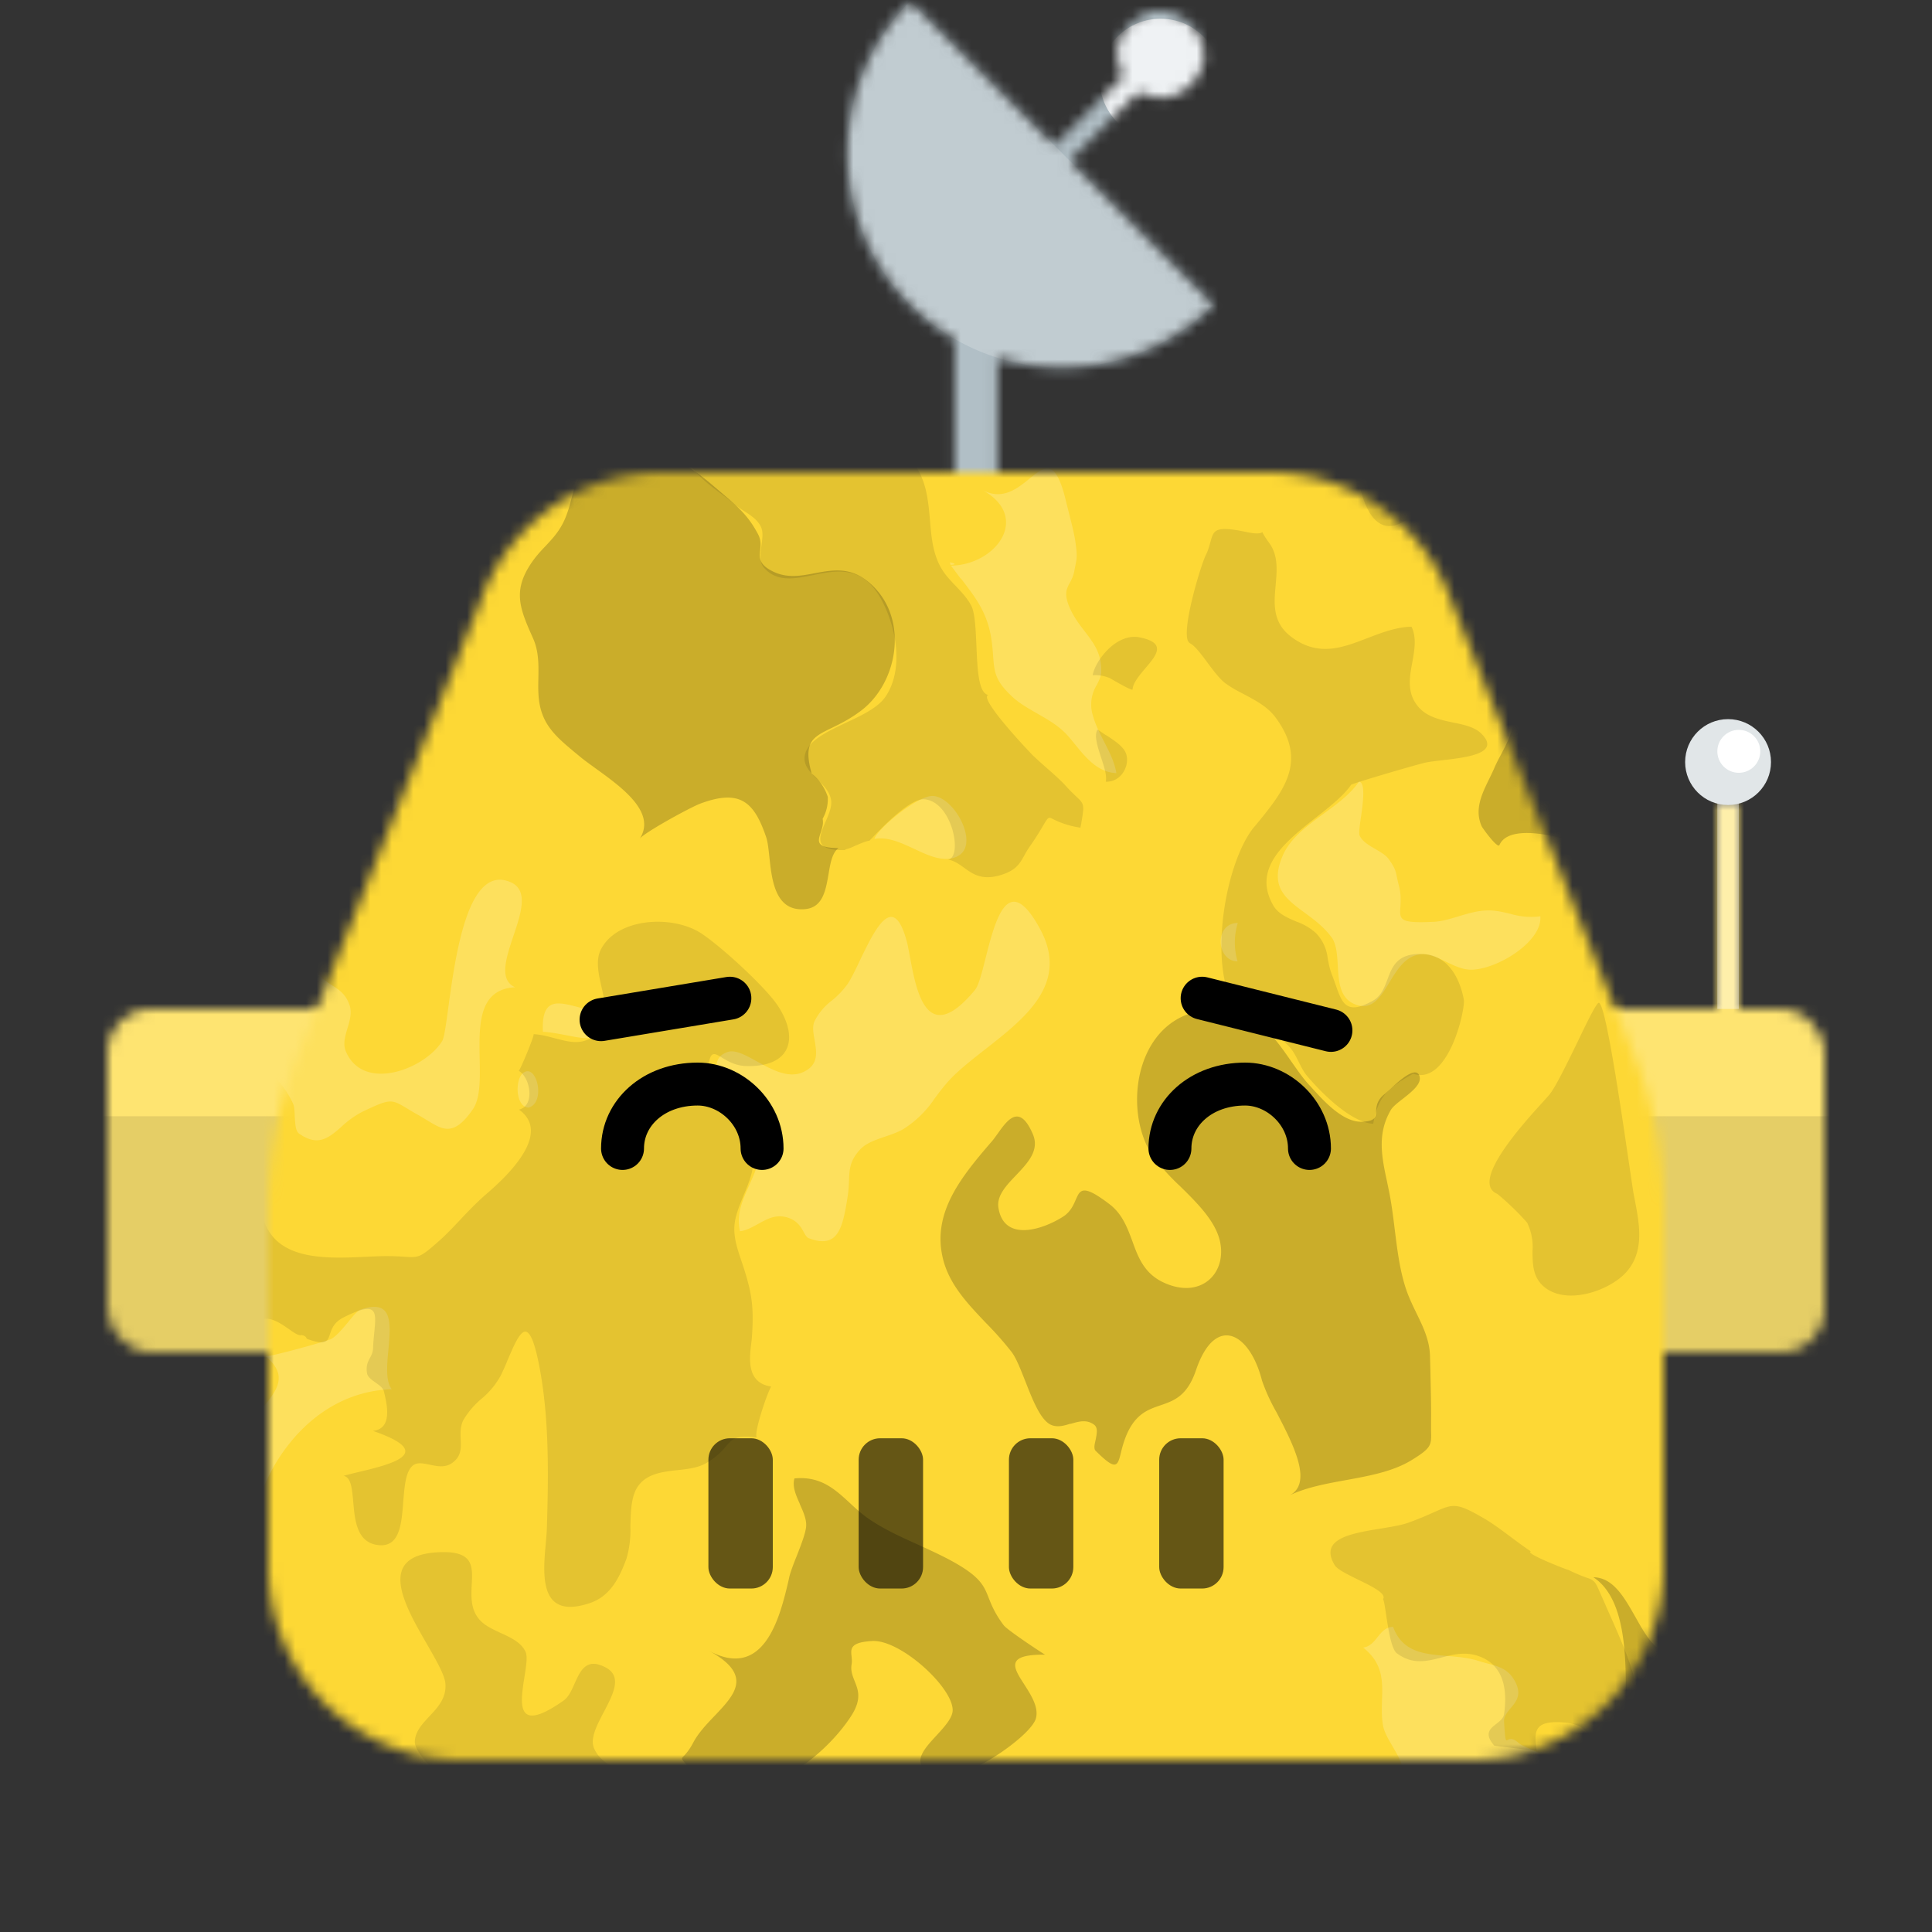 <svg xmlns="http://www.w3.org/2000/svg" viewBox="0 0 180 180" fill="none" shape-rendering="auto"><rect x="0" y="0" width="180" height="180" fill="#333333" stroke="none"/><mask id="viewboxMask"><rect width="180" height="180" rx="0" ry="0" x="0" y="0" fill="#fff" /></mask><g mask="url(#viewboxMask)"><g transform="translate(0 66)"><mask id="sidesAntenna02-a" style="mask-type:luminance" maskUnits="userSpaceOnUse" x="10" y="9" width="160" height="51"><g fill="#fff"><rect x="10" y="28" width="36" height="32" rx="4"/><path d="M160 9h2v20h-2z"/><rect x="134" y="28" width="36" height="32" rx="4"/></g></mask><g mask="url(#sidesAntenna02-a)"><path d="M0 0h180v76H0V0Z" fill="#fdd835"/><path d="M0 0h180v76H0V0Z" fill="#fff" fill-opacity=".3"/><path fill="#000" fill-opacity=".1" d="M0 38h180v38H0z"/></g><path fill="#fff" fill-opacity=".4" d="M160 8h2v20h-2z"/><circle cx="161" cy="5" r="4" fill="#E1E6E8"/><circle cx="162" cy="4" r="2" fill="#fff"/></g><g transform="translate(41)"><mask id="topRadar-a" style="mask-type:luminance" maskUnits="userSpaceOnUse" x="37" y="0" width="36" height="53"><g fill="#fff"><path fill-rule="evenodd" clip-rule="evenodd" d="M43.8.11A20 20 0 1 0 72.08 28.4"/><circle cx="67.13" cy="5.06" r="4" transform="rotate(45 67.13 5.06)"/><path transform="rotate(45 64.3 6.48)" d="M64.31 6.48h2v26h-2z"/><path d="M47.94 28.11h4v24h-4z"/></g></mask><g mask="url(#topRadar-a)"><path d="M0 0h100v52H0V0Z" fill="#90A4AE"/><path d="M0 0h100v52H0V0Z" fill="#fff" fill-opacity=".3"/><path fill-rule="evenodd" clip-rule="evenodd" d="M43.8.11A20 20 0 1 0 72.08 28.4" fill="#fff" fill-opacity=".2"/><circle cx="67.13" cy="7.41" r="5.66" transform="rotate(45 67.13 7.4)" fill="#fff" fill-opacity=".8"/></g></g><g transform="translate(25 44)"><mask id="faceSquare04-a" style="mask-type:luminance" maskUnits="userSpaceOnUse" x="0" y="0" width="130" height="120"><path fill-rule="evenodd" clip-rule="evenodd" d="M0 102V68.85a40 40 0 0 1 2.28-13.31L19.76 12A18 18 0 0 1 36.74 0h56.52a18 18 0 0 1 16.98 12l17.48 43.54A40 40 0 0 1 130 68.85V102a18 18 0 0 1-18 18H18a18 18 0 0 1-18-18Z" fill="#fff"/></mask><g mask="url(#faceSquare04-a)"><path d="M-2-2h134v124H-2V-2Z" fill="#fdd835"/><g transform="translate(-1 -1)"><g fill="#fff" fill-opacity=".2"><path d="M-29.7 126.12c-2.62.41-9.54 1.51-10.8.4-.82-.74-.45-3.34-.18-5.2.1-.72.18-1.32.18-1.68 1.28-.06 2.24 1.38 3.19 2.8 1.4 2.08 2.75 4.1 5 1.03 1.04-1.44.8-3.25.55-5.1-.26-1.95-.52-3.93.72-5.53 1.48-1.9 3.83-2.17 6.16-2.44 2.47-.27 4.9-.55 6.23-2.77.38-.64.48-1.77.6-3 .19-2.11.4-4.5 2.15-5.06 3-.95 3.19 1.67 3.35 3.95.1 1.23.18 2.36.68 2.8 5.46 4.63 5.98-4.3 6.1-6.34v-.03c.02-.42-.05-.76-.12-1.08-.12-.57-.22-1.04.32-1.71.28-.35.67-.3 1.08-.23.4.07.84.14 1.21-.22 1.45-1.39 1.48-1.52 1.8-3.06l.04-.17.05-.2c.11-.52.18-.97.24-1.38A6.4 6.4 0 0 1 .61 88c1.15-1.44 2.3-2.87.14-4.63.6 0 5.76-1.43 6.1-1.62.5-.27 1.07-.96 1.59-1.58.45-.55.85-1.04 1.12-1.14 3.07-1.09 2.85 1.27 2.63 3.69-.14 1.45-.27 2.94.3 3.71-7.95.27-12.73 8.1-13.2 14.16-.07.93.29 1.73.62 2.48.27.6.53 1.17.54 1.76a4.1 4.1 0 0 1-.5 1.95c-.21.46-.42.91-.48 1.52-.23 2.6.81 3.55 2.17 4.8.69.64 1.45 1.34 2.17 2.37 2.4 3.4 1.15 3.93-2.49 3.32-2.09-.36-4.1-.98-6.1-1.61a38.06 38.06 0 0 0-7.53-1.8c-3.34-.34-6.44-.18-8.02 2.61-.92 1.62-1.32 6.05 1.72 6.4-.76.11-1.38.37-2.02.62-.83.34-1.69.68-2.9.76-.96-.39-1.97-.63-3.03-.73-.9.14-1.7.47-2.42.96l-.74.12ZM150.24 57.01c.47.27 1.37.22 2.35.17 1.06-.06 2.2-.12 2.96.21.4.18.8.64 1.2 1.1.37.42.74.85 1.12 1.06.86.5 1.78.67 2.7.84.71.13 1.42.26 2.1.53 2.8 1.14 4.88 3.6 3.26 6.47-.44.8-1.47 1.33-2.5 1.87-1.3.7-2.6 1.38-2.6 2.59 0 4.48 7.78-2.91 8.48-4.5.2-.44.27-.95.34-1.47.1-.72.2-1.46.64-2.03a6.98 6.98 0 0 1 1.96-1.3c.48-.25.87-.46.94-.58 1.3-2.1.75-7.26.32-11.22-.17-1.6-.32-3-.32-3.94-2.2.01-3.19 2.7-4.19 5.38-1.44 3.9-2.89 7.8-8.04 3.5-1.37-1.15-5.3-8.12-5.3-9.42 0-1.18.6-1.84 1.25-2.55.31-.34.63-.68.9-1.1l.75-1.14c.82-1.22 1.01-1.5 1.23-3.82.17-1.88.38-2.17.93-2.91.22-.3.5-.7.87-1.3.17-.3.5-.56.8-.82.7-.6 1.4-1.18.36-2.07-2.6-2.23-8.24 3.55-9.22 4.7-2.78 3.29-6.55 7.77-6.22 11.93.08.94 2.09 9.32 2.92 9.81ZM116.75 116.14c-.33.4-.66.78-.62 1.29.12 1.79.13 1.78.35 1.67.17-.08.46-.22 1.02.3.16.15.63.36 1.2.62 1.33.6 3.16 1.42 2.6 2.12-.28.36-1.04.4-1.85.42-.8.04-1.65.08-2.1.44-.35.28-.56.83-.76 1.32-.16.4-.3.78-.5.92-1.56 1.17-2.17 1.27-5.48 1.27 2.2-.62-3.45-4.51-4.02-3.27.53-1.16-.17-2.38-.85-3.54-.4-.68-.78-1.34-.89-1.96-.14-.8-.11-1.59-.09-2.36.06-1.75.1-3.41-1.76-4.88.63-.08.99-.53 1.34-.97.38-.47.75-.94 1.45-.96.87 2.37 2.9 2.54 5.03 2.71.98.08 1.99.17 2.92.46.3.1.57.17.84.24 1.05.28 1.9.5 2.52 1.58.74 1.28.18 1.95-.35 2.58ZM173.2-4.11c0-1.08-1.99-.92-3.45-.8-.4.02-.76.05-1.03.05.63.25 1 .42 1.24.54.2.1.32.15.45.2.26.06.53.06 1.34.04l1.44-.03ZM-39.75-2.61c-.2.65-.4 1.23-.03 1.36-1.09.22-.88-1.77-.77-2.9.03-.28.05-.5.05-.63 1.44 0 1.07 1.16.75 2.17ZM117.76-4.86h-3.58c.3.14.62.32.94.5 1.33.74 2.63 1.46 2.64-.5ZM172.3 4.14c.43-.08.7-.05.85-.03.09.02.14.03.16 0 .04-.03.03-.1 0-.3-.04-.3-.12-.85-.12-1.87-1.02.02-2.63 2.18-.9 2.2h.01ZM44.89 126.51h1.79c-.37-.08-1.44-.18-1.8 0ZM44.95 71.71c.63-.08 1.17-.4 1.72-.7.78-.43 1.55-.86 2.54-.62 1.02.25 1.4.9 1.67 1.4.15.27.28.5.47.57 2.72 1.03 3.16-.9 3.63-3.93.08-.54.1-1.01.12-1.44.04-1.06.08-1.87 1.04-2.9.55-.59 1.45-.9 2.34-1.2.65-.22 1.3-.45 1.8-.77a9.8 9.8 0 0 0 2.8-2.78c.3-.4.63-.85 1.04-1.33.92-1.1 2.27-2.15 3.66-3.24 3.76-2.94 7.88-6.16 5.11-11.24-2.97-5.46-4.15-.85-5.06 2.71-.34 1.37-.65 2.58-1 3-4.48 5.4-5.45.13-6.04-3.03-.1-.51-.18-.97-.26-1.32-1.26-4.95-2.98-1.38-4.4 1.56-.42.89-.82 1.72-1.17 2.24a7.8 7.8 0 0 1-1.46 1.53 5.57 5.57 0 0 0-1.6 1.9c-.24.5-.12 1.15 0 1.8.18 1.1.38 2.23-.94 2.9-1.4.75-3-.14-4.42-.92-1.08-.6-2.06-1.14-2.77-.88-2.25.8-.23 3.54 1.39 5.73.74 1 1.4 1.9 1.52 2.43.34 1.55-.27 2.9-.88 4.25-.61 1.36-1.23 2.73-.85 4.3ZM9.52 34.33H9.3h.23ZM.12 41.5c-.43 1.4-1.57 2.56-2.7 3.72-1.29 1.32-2.57 2.62-2.8 4.25-.36 2.63 1.66 3.97 3.75 5.35.66.44 1.33.89 1.93 1.38a9.29 9.29 0 0 1 3 3.61c.12.27.14.72.16 1.18.04.68.07 1.39.4 1.62 1.78 1.26 2.77.4 3.96-.64a8.62 8.62 0 0 1 1.96-1.4c2.61-1.23 2.65-1.2 4.21-.26.32.2.7.42 1.17.68l.68.41c1.44.88 2.46 1.5 4.22-1.06.7-1.02.67-2.83.63-4.7-.06-3.14-.13-6.47 3.3-6.66-1.52-.68-.85-2.7-.16-4.77.71-2.1 1.43-4.26-.22-5-4-1.81-5.17 6.75-5.84 11.65-.22 1.61-.38 2.83-.58 3.14-1.6 2.6-7.32 4.8-8.96.97-.3-.68-.08-1.41.14-2.16.22-.72.43-1.46.2-2.16-.36-1.03-.94-1.4-1.61-1.84a7.11 7.11 0 0 1-1.14-.86c-2.78-2.67-2.68-2.84-1.29-5.1l.83-1.38c.3-.53.53-1.37.8-2.28.58-2.08 1.29-4.56 3.12-4.84-1 0-2.04-.24-3.08-.5-1.97-.46-3.9-.93-5.37.44-1.03.96-.85 2.69-.68 4.33.1 1.08.2 2.13-.03 2.9ZM65.5 10.9l-.9-1.2c4.2-.06 7.5-4.53 2.91-7.06 1.87 1.02 3.27-.12 4.4-1.04 1.44-1.17 2.46-2 3.44 2.24l.27 1.07c.22.86.46 1.82.56 2.48.2 1.4.16 1.57 0 2.35l-.09.46c-.08.46-.25.78-.4 1.07-.35.63-.62 1.14.1 2.63.39.78.85 1.38 1.3 1.96.8 1.05 1.54 2 1.51 3.68 0 .47-.2.84-.4 1.25a3.46 3.46 0 0 0-.38 2.87c.23.84.63 1.63 1.04 2.43.49.95.98 1.9 1.15 2.94-1.73-.07-2.83-1.43-3.82-2.64-.35-.43-.68-.84-1.02-1.17-.76-.74-1.69-1.26-2.58-1.77-.78-.45-1.54-.88-2.16-1.43-1.72-1.56-1.78-2.36-1.9-3.84-.03-.47-.07-1-.17-1.67-.38-2.44-1.46-3.83-2.84-5.62ZM65.15 36.8c2.2-.98-.14-5.47-2.18-5.64-1.43-.13-5.26 3.09-5.5 4 1.22-.23 2.48.36 3.71.93 1.38.65 2.73 1.27 3.97.72ZM11.35 29.55c1.01.62 3.03 3.24.1 3.1-.75-.3-1.61-.5-2.46-.68-1.8-.4-3.54-.79-4.05-2.13.56-.01 1.26-.15 2.01-.29 1.57-.3 3.35-.63 4.4 0ZM33.07 51.36c-1.07.05-2.14-.24-3.1-.5-2.03-.54-3.54-.95-3.39 2.27.8.05 1.55.2 2.24.33 2.07.41 3.6.71 4.25-2.1ZM-.27 19.32c-.1.52-.18 1.02-.58 1.15a30.5 30.5 0 0 0-.56-.14c-1.69-.4-4.68-1.12-3.95-2.77.9-2 2.61-1.12 4.13-.34.69.36 1.33.7 1.85.73-.66.1-.78.76-.89 1.37ZM91.3 46.57a6.25 6.25 0 0 1 .02-3.58c-2.2.01-2.03 3.55-.02 3.58Z"/><path d="m64.5 9.39.06.24c.71-.04.23-.2-.07-.24ZM100.06 44.32c.47.67.52 1.66.58 2.66.09 1.51.17 3.07 1.68 3.62 1.52.56 2.3-.7 3.12-2.06.7-1.15 1.44-2.36 2.7-2.6.84-.18 1.7.24 2.58.66.82.4 1.66.8 2.53.74 2.5-.16 6.46-2.7 6.26-4.97a6.74 6.74 0 0 1-2.82-.24c-.74-.17-1.46-.35-2.3-.3-.86.05-1.7.3-2.52.55-.77.23-1.53.46-2.24.5-3.26.17-3.24-.2-3.16-1.36.03-.52.08-1.2-.15-2.06a12.3 12.3 0 0 1-.18-.78c-.12-.56-.16-.8-.75-1.63-.26-.37-.74-.65-1.24-.94-.6-.35-1.22-.71-1.47-1.25-.1-.21 0-.92.12-1.74.2-1.42.43-3.19-.18-3.31-.8 1.18-2.06 2.1-3.31 3.01-1.56 1.14-3.12 2.29-3.82 3.94-1.22 2.86.3 3.98 2.07 5.28.87.64 1.8 1.33 2.49 2.28ZM25.21 60.2c1.68-.4.82-4.15-.44-3.26-.8.56-.77 3.14.44 3.25ZM55.6 35.91ZM-39.74 88.2c.24-.1.46-.27.68-.43.4-.29.82-.59 1.32-.62-.02-.57-2.5-3.04-2.76-3.03l-.06.5c-.16 1.27-.56 4.26.82 3.59ZM66.99-3.94c-.29-.31-.57-.63-.92-.76-.09-.04-.1-.08-.13-.11a.26.26 0 0 0-.04-.05c4.93 0 3.18 2.35 1.87 1.62-.29-.15-.54-.43-.78-.7ZM88.29 122.17c.14.1.03.05-.16-.03-.3-.13-.8-.34-.8-.19-.01.43 2.33 1.18.96.22ZM-32.66 77.55c.3.18.58.35.9.44 1.47.41-2.51.23-2.02-.92.41.06.77.27 1.12.48Z"/></g><path d="M146.72 95.46c-.16.3-.3.57-.35.7 2.15.2 2.73 13.63-4.7 10.83-.65-.25-1-1.85-1.4-3.64-.8-3.58-1.76-7.9-5.6-3.63-1.26 1.4-.54 3.23.18 5.05.83 2.1 1.65 4.18-.53 5.6-3.24 2.1-4.6-.3-5.97-2.75-1.03-1.81-2.06-3.65-3.9-3.67 3.2 2.08 3.08 8.06 2.99 12.56-.03 1.64-.06 3.09.08 4.08a3.87 3.87 0 0 0 1.87-.63 3.42 3.42 0 0 1 1.93-.6c1.2.08 2 .62 2.82 1.17.37.25.73.5 1.13.7.31.16.68.43 1.08.71 1.2.86 2.73 1.95 4.1 1.34.42-.2.5-.97.57-1.83.1-1.05.2-2.22.97-2.6 1.55-.73 1.53.95 1.51 2.6-.01 1.05-.03 2.09.35 2.51 1.36 1.54 7.6 1.89 9.7 1.9.05-.89-.06-1.55-.14-2.06-.18-1.09-.25-1.56 1.41-2.24 2.63-1.06 7.26 1.84 8.77 3.05.32.26.4.77.48 1.23.06.4.12.76.3.88.65.41 6.09.27 6.46.2 2.22-.47 3.63-1.9 3.03-4.86-.48-2.38-2.85-3.47-5.25-4.57-2.57-1.2-5.18-2.39-5.54-5.2-.09-.66.27-1.47.61-2.27.27-.62.54-1.24.58-1.76.07-.8-.1-1.63-.27-2.45-.22-1.07-.44-2.13-.15-3.15.18-.62 3.65-4.84 4.01-4.96h.03-.03c-.6-.01-1.13-.23-1.65-.45a4.27 4.27 0 0 0-1.77-.45c-.1-.02-.42.6-.77 1.31-.46.91-1 1.99-1.28 2.07-3.05.9-2.28-1.25-1.72-2.8.16-.46.3-.86.33-1.12.1-1.1-.09-2.15-.28-3.2-.14-.73-.28-1.47-.31-2.22-.03-.56.1-1.07.23-1.58.17-.7.35-1.39.1-2.2-.05-.16-.68-.01-1.28.12-.53.13-1.03.25-1.04.12-.11-.71.15-1.83.41-2.95.65-2.73 1.3-5.48-3.47-2.33-2.43 1.61-3.42 3.92-4.43 6.27-.86 2.02-1.74 4.07-3.56 5.72.09.02-.32.8-.64 1.44ZM-35.67 117.64c1.35-.73.57-1.37-.36-2.15-.94-.77-2.03-1.67-1.31-2.92.46-.8 1.54-.97 2.65-1.15 1.14-.17 2.3-.36 2.85-1.2.8-1.2.48-2.06.17-2.9-.37-.96-.73-1.9.75-3.32 1.04-1 2.01-1.32 2.86-1.6 1.26-.41 2.23-.73 2.7-3.04.7-3.53-1.06-5.88-2.74-8.12-1.9-2.54-3.7-4.94-1.71-8.77l.32-.6c1.05-1.87 2.87-5.15-.6-6.25-2.52-.8-2.37.12-2.21 1.07.11.71.24 1.45-.78 1.49.21.58-2.85-.1-2.47-.96-.8-.1-1.2-.54-1.58-.97-.55-.63-1.08-1.22-2.78-.68-1.7.53-1.97 2.16-2.2 3.49l-.01.1c-.34 2 .56 3.74 1.43 5.41.72 1.4 1.42 2.74 1.37 4.16v.53c.01.36.02.64-.16 1.12-.56.4-1.2.56-1.92.46-1.1-.23-1.41.2-.92 1.3-.97 1.89-.6 5.1-.29 7.92.15 1.27.29 2.47.29 3.44 0 .67-.12 1.78-.25 3.09-.35 3.41-.84 8.14.25 9.54.63.81 5.57 2.1 6.66 1.5ZM-35.55 66.22c.26 1.76.6 4.05-2.25 3.3-2.03-.53-1.8-2.59-1.59-4.48.25-2.2.47-4.18-2.94-3.26V46.16l.81.08c3.02.28 10.07.94 7.68-3.74 1.94 1.71 4.07.16 5.8-1.1 1.17-.86 2.17-1.59 2.8-1.05-.15-.13-.54 1.24-.92 2.62-.35 1.23-.7 2.47-.88 2.64-.6.56-1.93.72-3.32.88-2.13.26-4.37.53-4.2 2.27.28 2.95 4.55 1.8 8.07.85 2.06-.55 3.86-1.04 4.49-.61.9.63-.22 2.95-1.22 5.04-.55 1.13-1.07 2.2-1.2 2.88-.08.4-.06.82-.04 1.24.03.86.07 1.71-.73 2.4-1.41 1.24-2.72.9-4.06.55-.8-.2-1.6-.41-2.45-.3-3.52.48-3.85 1.19-3.99 4.1-.01.33.06.8.14 1.3ZM-39.65 2.34c1.08.06 2.14.12 3.3.05.61-.03 1.08-.15 1.52-.25.72-.18 1.34-.33 2.4-.03 1.35.39 5.2 3.24 2.4 4.12 4.07-1.28 7.96-4.5 3.63-7.6a35.47 35.47 0 0 0-4.02-2.13l-.41-.2-.25-1.13h-2.81c-1.67-.26-3.81-.17-5.8-.08-.94.04-1.84.08-2.64.08 0 .75.63 1.11 1.31 1.5.94.54 1.97 1.13 1.5 2.84-.16.62-.78.93-1.4 1.23-.7.36-1.41.71-1.41 1.52.94-.01 1.81.04 2.68.09ZM75.74 89.64c-.64.2-1.28.38-1.88.08-.95-.49-1.67-2.34-2.34-4.05-.44-1.1-.84-2.15-1.28-2.72a31.61 31.61 0 0 0-2.37-2.68c-1.8-1.9-3.6-3.76-4.1-6.38-.8-4.08 1.87-7.33 4.54-10.44.2-.21.39-.49.6-.77.95-1.35 2.07-2.92 3.32-.01.64 1.5-.47 2.67-1.56 3.82-.92.96-1.82 1.91-1.65 3.02.49 3.17 3.98 2.13 6 .86.7-.44.98-1.07 1.2-1.58.42-.96.65-1.5 3.15.4 1.18.9 1.65 2.16 2.12 3.42.53 1.48 1.08 2.95 2.76 3.8 3.54 1.77 6.12-.73 5.4-3.82-.45-1.86-2.1-3.5-3.7-5.07a21.31 21.31 0 0 1-2.52-2.78c-3.18-4.59-1.47-14.68 7.06-13.6 2.76.35 4.36 2.65 5.82 4.76.57.8 1.1 1.59 1.69 2.21l.31.34c1.06 1.16 2.83 3.12 4.57 3.06 1.26-.04 1.3-.43 1.33-1 .03-.45.08-1.03.83-1.61l.41-.37c.85-.78 2.48-2.3 2.8-1.27.23.71-.72 1.46-1.56 2.12-.48.37-.92.72-1.1 1.02-1.32 2.24-.85 4.43-.35 6.75l.15.73c.25 1.2.4 2.4.55 3.63.23 1.84.45 3.7 1.01 5.45.27.84.64 1.61 1.01 2.37.63 1.29 1.24 2.55 1.27 4.03l.04 1.49c.03 1.55.08 3.21.06 4.59v.88c.04 1.3.05 1.57-1.79 2.7-1.73 1.07-3.91 1.47-6.1 1.87-1.87.34-3.75.68-5.34 1.45 2.3-1.11.35-4.84-1.18-7.78a17.3 17.3 0 0 1-1.34-2.93c-1.16-4.55-4.38-6.19-6.15-.98-.82 2.43-2.06 2.85-3.31 3.28-1.06.36-2.11.72-2.94 2.28-.4.78-.6 1.53-.74 2.11-.32 1.3-.44 1.76-2.36-.15-.2-.2-.1-.6 0-1.03.1-.54.24-1.11-.14-1.4-.7-.53-1.45-.3-2.2-.08ZM25.66 16.46c.54 1.21.52 2.44.5 3.67-.03 1.38-.06 2.76.7 4.13.61 1.1 1.61 1.93 2.6 2.76l.51.42c.41.35.96.74 1.55 1.17 2.42 1.75 5.66 4.08 4.08 6.54.34-.53 4.75-2.96 5.7-3.3 3.63-1.33 4.96-.18 6.09 3.17.14.43.21 1.07.29 1.8.23 2.2.55 5.15 3.35 4.88 1.63-.16 1.9-1.75 2.16-3.24.17-1.03.34-2 .93-2.45-2.13-.01-1.93-.62-1.66-1.43.13-.4.28-.84.18-1.29.36-.65.52-1.33.48-2.05a4.56 4.56 0 0 0-1.5-2.17c-.82-2.95.11-3.4 1.89-4.26.76-.37 1.68-.82 2.69-1.58 3.57-2.68 4.55-8.87.69-12.03-1.7-1.4-3.33-1.1-4.95-.8-1.3.25-2.58.49-3.89-.14-1.35-.65-1.3-1.27-1.23-1.99.05-.45.1-.95-.2-1.51-.91-1.73-1.92-2.59-3.4-3.85l-.66-.56C39.63-.19 36.29-2.2 31.83 0c-1.94.96-2.21 2.02-2.59 3.45-.1.4-.21.82-.37 1.28-.5 1.5-1.24 2.28-2 3.1-.47.49-.95 1-1.41 1.69-1.7 2.56-1.03 4.2.2 6.94ZM50.53 97.14c-.37-.83-.74-1.65-.51-2.4 2.43-.23 3.76 1 5.17 2.3.6.56 1.22 1.13 1.95 1.6 1.34.89 2.86 1.58 4.37 2.26 1.13.52 2.26 1.03 3.32 1.62 2.52 1.41 2.85 2.23 3.3 3.39.27.67.58 1.45 1.39 2.52.36.47 3.83 2.75 3.85 2.73-3.75-.03-2.96 1.2-1.95 2.76.63.99 1.36 2.11 1.1 3.15-.4 1.69-6.91 6.12-9.06 5.43-2.88-.92-1.54-2.37-.2-3.82.75-.82 1.5-1.64 1.5-2.36-.02-2.16-4.89-6.58-7.49-6.43-2.08.11-2.01.72-1.93 1.45.02.23.05.48 0 .73-.1.6.1 1.08.29 1.57.33.82.67 1.68-.32 3.22-1.85 2.87-5.83 6.43-9.5 6.52-.96.02-5-.91-5.56-1.6-.15-.2-.27-.34-.37-.45-.24-.28-.34-.4-.33-.5 0-.07.07-.14.18-.25.18-.2.49-.52.87-1.25.47-.88 1.24-1.7 1.98-2.47 1.9-2 3.62-3.8-.54-6.07 5.2 2.82 6.64-3.24 7.4-6.42l.1-.47c.13-.5.4-1.22.7-1.96.41-1.05.84-2.16.87-2.78.03-.65-.28-1.33-.59-2.02ZM-7.8 5.76c.62-1.68-4.45-3.7-5.84-3.85-1.4-.15-2.72.25-4.06.66-1.03.31-2.07.62-3.13.68l.5.3C-17.51 5.2-9.36 10.02-7.8 5.76ZM127.24 37.29c-2.09-1.27-10.33-4.32-11.54-1.56-.16.37-1.55-1.53-1.65-1.74-.7-1.55 0-3 .7-4.43a24 24 0 0 0 .44-.93c.2-.48.44-.93.68-1.38.58-1.11 1.15-2.2 1.22-3.49.04-.87-.33-1.75-.69-2.61-.38-.92-.75-1.82-.62-2.68.29-1.82 1.1-2.1 2.2-2.5.57-.19 1.21-.42 1.9-.9 1.67-1.13 1.8-1.67 2.09-2.77.09-.36.2-.78.38-1.3.29-.83.47-1.95.66-3.11.3-1.8.62-3.71 1.36-4.86.92-1.4 1.49-1.38 2.45-1.32a7.1 7.1 0 0 0 1.86-.08 10 10 0 0 0 1.94-.7c1.15-.51 2.38-1.05 3.28-.86.37.07.84.67 1.4 1.38.73.9 1.6 2 2.55 2.38.82.34 1.82.26 2.8.2.9-.07 1.8-.14 2.45.15 1.26.56 1.52 1.27 1.83 2.1.2.53.42 1.12.96 1.77.44.53.94.91 1.42 1.29a5.74 5.74 0 0 1 1.95 2.16c.3.65.28 1.25.26 1.8-.05.98-.08 1.78 1.85 2.37l-.19.19c-1.9 1.94-8.68 8.87-11.31 8.51-2-.27-1.93-1.88-1.85-3.4l.02-.85c0-.67.04-1.34.08-2.02.15-2.15.28-4.29-1.12-6.25-1.96-2.73-4.45-3.42-6.23-.42a5.04 5.04 0 0 0-.56 2.08c-.1.9-.2 1.8-.91 2.6-.63.72-1.36 1.01-2.1 1.32-.47.19-.96.38-1.42.7-3.4 2.22-6.44 5.64-5.11 9.76.94 2.93 2.6 2.98 4.49 3.05 1.36.04 2.84.09 4.27 1.2.73.57.94 1.13 1.16 1.68.28.72.54 1.4 1.95 2 1.2.5 2.63.45 4.05.4 1.09-.04 2.17-.08 3.15.13-.91.52-3.35 4.7-2.85 4.36-3.56 2.98-5.53.76-7.4-1.35-.73-.83-1.44-1.63-2.23-2.1Z" fill="#000" fill-opacity=".2"/><g fill="#000" fill-opacity=".1"><path d="M109.88 125c-.42-1.6-4.19-2.3-5.67-1.5-4.74 2.55 6.75 5.59 5.67 1.5ZM68.14 124.62c-.2-1.48-3.03-3.74-4.87-2.4-1.17-.44.56 2.75.85 3.04 1.53 1.56 4.41 2.3 4.02-.64ZM38.4 123.25c-.57-.2-1.24-.37-1.95-.54-2.03-.49-4.33-1.05-5.1-2.82-.4-.9.26-2.16.92-3.41.86-1.65 1.73-3.29.17-4.12-1.8-.96-2.35.26-2.9 1.48-.28.63-.56 1.26-1.02 1.59-4.52 3.19-4.05.28-3.66-2.18.16-1 .3-1.92.11-2.34-.39-.88-1.36-1.33-2.34-1.78-.76-.35-1.51-.7-1.98-1.26-.82-.95-.75-2.15-.7-3.26.09-1.65.16-3.06-2.77-3-6.28.12-3.54 4.87-1.38 8.61.86 1.5 1.63 2.83 1.7 3.64.1 1.34-.7 2.2-1.48 3.03-.65.7-1.3 1.37-1.37 2.3-.15 1.7 5.21 5.78 5.96 5.56.91.2 2.84.95 1.06 1.68h12.76c.33 0 .71.02 1.1.04 1.33.09 2.78.17 3.2-.61.21-.4.18-2.43-.34-2.61ZM128.02 117.12c-.42 2.86-.83 5.6 3.2 7.24 2.48 1.01-2.12 2.56-3.9 2.07-2.48-.69-3.08-1.86-3.46-4.18-.08-.5 0-1.05.08-1.61.22-1.52.44-3.04-2.53-3.18-2.4-.12-2.53.8-2.24 2.62 0 .05-3.92-.42-3.95-.44-.98-1.12-.4-1.58.2-2.04.33-.26.66-.52.71-.9.23-1.6.34-4.56-2.51-5.45-1.19-.37-2.27-.1-3.33.18-1.36.35-2.69.69-4.15-.4-.52-.39-.81-2.33-1.01-3.68-.12-.75-.2-1.32-.28-1.34.36-.54-1-1.2-2.34-1.85-.97-.48-1.92-.94-2.16-1.34-1.48-2.46 1.52-2.95 4.24-3.4.98-.16 1.94-.31 2.61-.55 1.05-.38 1.8-.71 2.4-.98 1.82-.81 2.1-.93 4.79.65.76.45 1.58 1.07 2.4 1.68.63.47 1.26.94 1.84 1.32-.73.15 3.81 1.89 3.44 1.7.82.4 1.34.6 1.7.73.31.1.5.17.65.3.25.18.39.5.76 1.36l.3.67.25.58c.74 1.65 1.8 4.03 2.31 5.68.46 1.45.22 3.03 0 4.57ZM-40.75 36.57c2.64-.71 4.17 1.8 5.4 3.83.82 1.38 1.52 2.52 2.33 2.26 2.14 1.9 4.2.16 5.92-1.27a9.27 9.27 0 0 1 1.78-1.3c-.11-.06 4.77 1.12 3.78 1.32 6.55 2.28 6.63-2.85 6.7-7.32.02-1.93.05-3.74.6-4.78.98-1.87 2.36-2.59 4.62-3.4.8-.29 1.67-.45 2.54-.62 1.82-.34 3.63-.68 4.66-2.13.19-.27.38-1.12.5-1.72.08-.35.14-.61.17-.62-.58-.15-4.68-1.48-5.1-1.84-.4-.33-.5-.91-.59-1.44-.08-.45-.15-.86-.38-1.07a13.4 13.4 0 0 0-1.96-1.35c-1.07-.65-2.06-1.25-2.84-2.57-.34-.56-.5-1.22-.67-1.86-.41-1.58-.81-3.11-3.5-3.17-2.17-.04-3.46 1.7-4.14 3.18-.3.67-.22 2.52-.13 4.61.22 5.1.5 11.58-4.56 5.58a5.4 5.4 0 0 1-.84-1.33c-.27-.55-.45-.93-1.8-1.7a3.27 3.27 0 0 0-1.65-.35c-.78-.02-1.52-.04-2.18-.99-.68-.98-.34-1.91-.14-2.47.23-.62.28-.77-1.49.05-4.11 1.9-4.27 6.15-4.4 9.71-.03.7-.06 1.39-.12 2.02a14.87 14.87 0 0 1-1.96 6.18c-.99 1.63-3.19 5.25-.55 4.55ZM40.36.37c.74 1.07 1.7 1.79 2.7 2.54.47.34.94.7 1.4 1.1.28.22.58.42.89.62.6.39 1.2.78 1.52 1.4.26.49.16 1.15.07 1.82-.1.76-.21 1.52.22 2.02 1.21 1.4 2.86 1.06 4.6.71 2.3-.47 4.76-.97 6.52 2.6 1.27 2.55 1.89 6.22.24 8.7-.7 1.05-2.23 1.77-3.73 2.47-1.88.89-3.7 1.75-3.83 3.19-.07.83.55 1.44 1.18 2.06.56.55 1.13 1.11 1.28 1.87.13.64-.2 1.4-.52 2.12-.6 1.42-1.16 2.69 1.84 2.61-.05-.02 0-.04.04-.05l.03-.02a4 4 0 0 0 .79-.3c.52-.22 1.16-.5 1.4-.5l.33-.34c.92-.96 3.5-3.65 4.81-3.52 2.58.23 3.58 5.36 2.2 5.62.58.1 1.03.43 1.49.76.81.59 1.67 1.21 3.43.67 1.39-.43 1.73-1.03 2.18-1.83.15-.27.31-.56.53-.86.66-.95 1.03-1.6 1.27-2 .25-.42.36-.6.5-.63.1-.03.21.03.42.14a8.2 8.2 0 0 0 2.5.77l.06-.3c.2-1.15.27-1.6.12-1.94-.1-.22-.29-.4-.6-.69-.24-.23-.57-.54-.98-1-.53-.57-1.14-1.1-1.74-1.63-.43-.38-.86-.76-1.27-1.15-.5-.5-5.13-5.41-4.17-5.65-.93-.17-1.02-2.44-1.11-4.62-.07-1.52-.13-3-.47-3.68-.35-.68-.9-1.27-1.45-1.85-.45-.47-.9-.94-1.23-1.46-.9-1.4-1.04-3.03-1.18-4.7-.14-1.59-.28-3.2-1.1-4.65-.2-.37-.55-.69-.9-1-.33-.3-.66-.59-.86-.93-.13-.23-.37-.45-.6-.65a5.04 5.04 0 0 1-.38-.36c-.7-.78-.78-1.2-.83-1.45a.7.7 0 0 0-.06-.2c-.12-.2-.48-.28-2.2-.6v-.01c-3.15-.61-12.12-.32-14.6 1.74-.35.3-.71 1.1-.99 1.7-.18.4-.32.72-.4.74.37.18.49.36.61.54l.04.05ZM168.56 110.33c-.52 2.23 1.1 4.08 3.18 5.07 1.07.51.98 1.45.87 2.57-.04.37-.08.75-.08 1.15-2.47-.01-7.4-2.84-8.96-4.83-1.63-2.09-1.13-3.1-.36-4.64.24-.46.49-.97.71-1.57.44-1.16.6-2.33.76-3.41.4-2.81.7-4.97 5.53-4.54 0 .55-.33.87-.67 1.22-.45.46-.93.95-.72 2.06.13.7.62 1.09 1.11 1.47.7.55 1.38 1.09 1.02 2.51-.14.55-.64.97-1.16 1.4-.53.46-1.08.92-1.22 1.54ZM10.62 2.44c.85.1 1.48.38 2.1.65.85.38 1.67.75 3.02.6 1.15-.11 2.03-.67 2.92-1.23.51-.33 1.03-.66 1.6-.9 1.4-.58 3.8-.84 6.43-1.12C31.97-.1 38.13-.76 38.68-4.4c-.9 0-2.25-.09-3.83-.19-4.88-.3-11.82-.74-13.43.82-.83.8-.72 1.47-.62 2.04.14.8.24 1.4-2.53 1.86-.9.15-1.56-.09-2.22-.32-1-.37-2-.72-3.86.3-.27.15-3.62 2.1-1.58 2.34ZM162.37 32.42c.58-1.44 1.49-3.74 2.94-3.83.52.44 1.18 1.41 1.77 2.28.5.74.96 1.4 1.22 1.6 1.21.88 1.55.84 2.5.73.42-.04.96-.1 1.73-.1 0 2.23-.61 3.37-1.32 4.68-.46.86-.97 1.8-1.36 3.18-.04.14-.08.41-.12.76-.2 1.7-.63 5.14-3.16 3.16-.62-.49-.64-1.98-.66-3.73-.04-3.23-.1-7.36-3.93-7.81.11-.2.24-.53.4-.92ZM102.33-.92c0 3 1.28 10.24 6.03 5.19 1.17-1.24 2.12-6.23 1.52-7.46-1.78-3.67-7.55-1.14-7.55 2.28ZM-39.18 121.74c-.62-.97-1.22-1.9-1.86-2.36-.59-.43-.5-1.74-.45-2.75.02-.27.04-.53.04-.74.82-.04 1.74.4 2.68.86 1.33.64 2.7 1.31 3.94.64 1.94-1.04.71-1.63-.52-2.22-.67-.32-1.34-.64-1.51-1.04-1.9-4.42 1.88-2.01 3.4-1.04.32.2.54.34.59.34-.46.6-.3 2.25-.12 4.1.34 3.57.76 7.94-2.85 7.48-1.33-.17-2.37-1.77-3.34-3.27ZM-39.86 76.85c.39-.54.8-1.12 1.2-1.43.27-.2.82-.06 1.3.07.37.1.7.2.83.1.23-.15.24-.4.26-.63 0-.23.02-.45.2-.58.52-.35 2.56-1.95 2.54-2.53-.04-1.38-1.35-1.7-2.67-2.02-.95-.23-1.9-.46-2.35-1.1-.12-.16-.05-.9.04-1.86.24-2.67.64-6.97-2.53-5.03-.65-.21-.04 16.33.15 16.21.3-.18.65-.68 1.03-1.2ZM140.32 121.53c.32-2.06.62-4 3.36-3.26.21.05-.09.84-.45 1.8-.55 1.43-1.23 3.23-.5 3.4-.34.06-.38.48-.41.88-.02.2-.03.39-.09.52-.7 1.7-.86 1.7-2.44 1.61-.45-.02-1.01-.05-1.73-.05.1-.05-.5-.82-.65-.94 2.3-.06 2.61-2.07 2.9-3.97ZM137.39 125.49h.02c-.02-.02-.03-.03-.02 0ZM126.5-1.19a7.7 7.7 0 0 0-.07-2.35 11 11 0 0 0-.45-.86h.36c2-.02 7.66-.07 4.51 2.37-.97.76-3.05.86-4.34.84ZM139.1-3.8s3.3 1.83 3.43 1.4c.65-2.3-1.46-2.17-3.33-2.05-.4.02-.8.05-1.14.05.42.09.76.29 1.03.6Z"/><path d="M-4.91 63.96c.48.84.96 1.69 2.06 2.19C.05 67.47.1 68.09.2 69.13c.07.62.14 1.38.82 2.52 1.65 2.79 5.81 2.6 9.11 2.44.68-.03 1.31-.06 1.88-.06.74 0 1.26.03 1.68.06 1.3.08 1.44.1 3.13-1.4.7-.6 1.37-1.32 2.06-2.05.78-.83 1.59-1.67 2.45-2.41 1.86-1.6 6.16-5.62 3.02-7.85 1.53-.35 1.06-3.02-.02-3.61.13-.05 1.46-3.25 1.39-3.42.7.04 1.36.22 2 .39 1.41.37 2.71.72 3.96-.53 1.08-1.07.73-2.62.38-4.18-.3-1.3-.6-2.62-.04-3.64 1.55-2.89 6.63-3.17 9.3-1.44 1.82 1.19 6 5 7.16 6.77 1.98 3.02 1.2 5.71-2.95 5.6-1-.02-1.73-.46-2.26-.78-.79-.48-1.13-.69-1.32 1.15-.08.8.76 1.85 1.45 2.69a11.22 11.22 0 0 1 .97 1.33c1.77 2.7 2.49 3.8 1.15 7.08-.06.17-.13.33-.2.48-.95 2.34-1.28 3.15-.37 5.83 1.05 3.08 1.34 4.39 1.09 7.64l-.06.51c-.16 1.36-.42 3.6 1.87 3.93-.35.53-1.66 4.38-1.34 4.75-1.96-.24-2.27.13-2.85.8-.37.44-.85 1-1.91 1.61-.75.42-1.69.53-2.64.63-1.33.15-2.68.3-3.54 1.33-.78.93-.8 2.45-.84 3.94a9.36 9.36 0 0 1-.37 3c-.58 1.53-1.37 3.41-3.36 4.1-4.8 1.64-4.42-2.59-4.15-5.55.04-.5.09-.98.1-1.38.16-5.04.23-10.4-.73-15.26-.98-4.94-1.8-3.05-2.9-.5-.2.5-.43 1.02-.67 1.51a7.4 7.4 0 0 1-1.79 2.16 7.71 7.71 0 0 0-1.68 1.97c-.31.59-.28 1.2-.26 1.78.04.82.08 1.6-.78 2.22-.65.48-1.41.32-2.11.17-.58-.12-1.11-.23-1.5.03-.73.51-.84 1.94-.96 3.41-.16 2.1-.33 4.3-2.35 4.05-1.98-.24-2.16-2.3-2.31-4.03-.11-1.23-.2-2.29-.9-2.42.37-.1.82-.22 1.3-.33 3.1-.74 7.47-1.78 1.43-3.86 1.85-.18 1.31-2.45 1.07-3.5l-.05-.2c-.07-.3-.42-.55-.77-.8-.36-.25-.73-.52-.79-.84-.12-.72.07-1.08.26-1.44.14-.26.28-.52.3-.91.01-.53.07-1.03.11-1.48.2-1.98.3-3-2.86-1.4-.9.45-1.1 1.07-1.27 1.56-.22.67-.36 1.09-2.16.43-.06-.2-.22-.3-.48-.34-.27.08-.7-.22-1.21-.58-.78-.54-1.74-1.2-2.58-.85-1.66.7-1.03 1.9-.47 2.98.21.4.42.8.49 1.13.55 2.58.2 2.75-.6 3.13-.58.28-1.38.66-2.24 2.1-.71 1.2-.26 2.4.17 3.5.57 1.48 1.09 2.83-1.21 3.87-5.86 2.66-6.78-3.52-6.04-6.46l.08-.34c.8-3.2 1.4-5.58-.11-8.87-1.04-2.26-2.75-3.59-4.58-5.02a31.58 31.58 0 0 1-2.8-2.36c-3.43-3.38-3.7-7.4.22-10.64 3.14-2.6 7.36-3.36 10.65-.65.54.45.88 1.04 1.22 1.63ZM86.86 16.93c.45.21 1.04 1 1.64 1.81.56.75 1.14 1.52 1.63 1.89.6.45 1.26.79 1.9 1.12 1.04.56 2.06 1.1 2.8 2.08 3.04 4.1.8 6.84-1.88 10.1l-.1.11c-2.9 3.54-4.47 14.02-1.33 17.42.5.54 1.28.95 2.1 1.38.9.47 1.85.97 2.5 1.68.39.42.63.92.88 1.42.23.46.46.93.8 1.33 1.22 1.44 4.02 4.31 6.14 4.43.44-2.45 1.27-3.31 3.72-4.66 3.3 1.12 4.88-6.03 4.72-6.91-.32-1.77-1.37-4.19-3.9-4.25-2.3-.06-2.76 1.15-3.21 2.36-.3.78-.58 1.56-1.37 2-2.46 1.36-2.85.26-3.46-1.48a29 29 0 0 0-.32-.88c-.24-.6-.33-1.11-.42-1.58a3.98 3.98 0 0 0-1.1-2.37 5.33 5.33 0 0 0-1.8-1.06c-.85-.36-1.7-.73-2.14-1.46-2.07-3.5 1.1-6 3.99-8.28 1.3-1.02 2.53-2 3.22-3-.17-.06 6.45-2 7.03-2.1.38-.07.87-.13 1.39-.19 2.34-.27 5.48-.63 3.8-2.41-.62-.68-1.64-.9-2.7-1.11-1.22-.26-2.5-.53-3.3-1.53-1.03-1.27-.77-2.71-.5-4.13.2-1.14.4-2.26-.08-3.27-1.42.03-2.77.55-4.1 1.06-2.34.9-4.62 1.79-7.15-.15-1.72-1.33-1.57-3.06-1.41-4.78.12-1.39.25-2.77-.6-3.93-.39-.54-.53-.8-.6-.92-.02-.06-.03-.08-.05-.09l-.03.02c-.08.05-.3.2-1.34-.01-3.03-.65-3.15-.21-3.45.88-.1.35-.2.78-.44 1.25-.47.93-2.52 7.7-1.48 8.2ZM10.6 33.44c-3.42.87-5 .75-9.52.13-.56-.05-1.1-.07-1.66-.05.64-.48 4.78-5.6 4.68-5.67.13.08.02.67-.1 1.32-.12.74-.26 1.56-.1 1.77.7.84 2.58 1.16 4.26 1.46.95.16 1.83.32 2.4.55-.2.1-.18.27.04.5ZM79.33 20.15c.03 0 .16.08.35.19.61.35 1.83 1.05 1.84.89.04-.62.63-1.3 1.19-1.97 1.04-1.22 2.02-2.37-.54-2.88-2.15-.42-4.12 2.14-4.37 3.53.54-.03 1.05.05 1.53.24ZM118.27 70.9a24.6 24.6 0 0 0-2.77-2.67c-2.59-1.07 2.46-6.6 4.3-8.62l.51-.57c.58-.67 1.67-2.92 2.66-4.95.92-1.92 1.76-3.64 1.98-3.66.62-.06 2.05 9.72 2.81 14.88.22 1.49.38 2.6.45 2.97l.1.51c.44 2.3.93 4.86-.84 6.78-1.56 1.69-5.46 3.05-7.56 1.36-1.1-.88-1.12-2.12-1.13-3.35a5.16 5.16 0 0 0-.5-2.67ZM159.65 16.33c.22.93 1.78 3.29 2.94 3.32.06-.43.78-1.77 1.51-3.12.8-1.5 1.61-3 1.5-3.22-1.15-2.31-6.57.33-5.95 3.02ZM79.07 25.5c.63.42 1.3.84 1.67 1.38.72 1.03-.08 3-1.72 2.95.13-.54-.15-1.39-.43-2.25-.34-1.03-.68-2.08-.33-2.61l.8.54ZM136.95 74.33c.54 1.43 1.05 2.8 1.32 3.25.4.66.87 1.3 1.34 1.96.74 1.03 1.5 2.06 1.98 3.16 1.2 2.68.71 4.72.2 6.84-.36 1.54-.73 3.11-.47 5 .68 4.82 4.12 2.8 5.67-.43-1.37-.18 1.95-6.67 3.6-8.01.3-.26.76-.7 1.3-1.23 2.12-2.07 5.63-5.5 7.4-4.22 1.62 1.17.7 2.52-.2 3.86-.63.94-1.26 1.87-1 2.72.04.18.62.01 1.06-.12.3-.09.53-.16.55-.11.01.03.11.05.26.07.32.06.86.15 1 .62.1.32-.07.7-.23 1.06-.14.3-.27.6-.22.84.36 1.7.13 3.27-.1 4.9-.13.93-.27 1.88-.3 2.89-.2 5.7 1.44 2.6 2.6.4.44-.83.8-1.53 1-1.6-2.04-1.62-1.4-7.4 1.75-8.04 1.3-.26 2.33.32 3.29.87 1.22.7 2.33 1.33 3.77.05.56-.49.1-7.65-.2-7.9-.47-.4-1.5-.53-2.45-.66a9.14 9.14 0 0 1-1.5-.27c-1.31-.44-6.6-2.23-2.77-3 .9-.18 1.86.33 2.81.84 1.09.57 2.17 1.14 3.17.73 1.94-.8 1.43-8.67 1.11-13.53-.1-1.35-.17-2.47-.17-3.14-2 .05-3.64 2.87-4.19 4.25-1.56 3.92-2.2 5.05-7.02 7.43a57.6 57.6 0 0 0-3.55 1.73l-.02.01c-.3.18-.76.17-1.2.16-.47 0-.9-.02-1.1.2-.25.28-.1.92.08 1.63.24.96.5 2.06-.09 2.7-2.03 2.16-3.39.77-4.94-.83l-.62-.62-.8-.76c-1.02-.95-2.35-2.2-2.83-3.06-1.66-2.96.06-3.47 2.02-4.05 1.55-.46 3.26-.96 3.52-2.78.18-1.32-1.54-2.18-3.3-3.05-.94-.48-1.9-.96-2.56-1.51-.45-.38-.77-.85-1.09-1.32-.56-.81-1.12-1.63-2.37-1.98-4.87-1.36-11.02 8.46-7.25 10.07.28.12 1.02 2.09 1.72 3.96ZM58.31 125.53c-.3-3.3-5.79-.12-7.35.79l-.2.1h7.62l-.07-.9ZM117.73 125.89c.52-.17 2.31-2.67 2.55-3.2a2.8 2.8 0 0 0-.15.73c-.12 1-.3 2.42-2.4 2.47Z"/></g></g></g></g><g transform="translate(52 124)"><g fill="#000" fill-opacity=".6"><rect x="28" y="10" width="6" height="14" rx="2"/><rect x="14" y="10" width="6" height="14" rx="2"/><rect x="42" y="10" width="6" height="14" rx="2"/><rect x="56" y="10" width="6" height="14" rx="2"/></g></g><g transform="translate(38 76)"><path d="m18 19 12-2M20 31c0-3.31 2.9-6 7-6 3.1 0 6 2.69 6 6M86 20l-12-3M84 31c0-3.31-2.9-6-6-6-4.1 0-7 2.69-7 6" stroke="#000" stroke-width="4" stroke-linecap="round" stroke-linejoin="round"/></g></g></svg>
